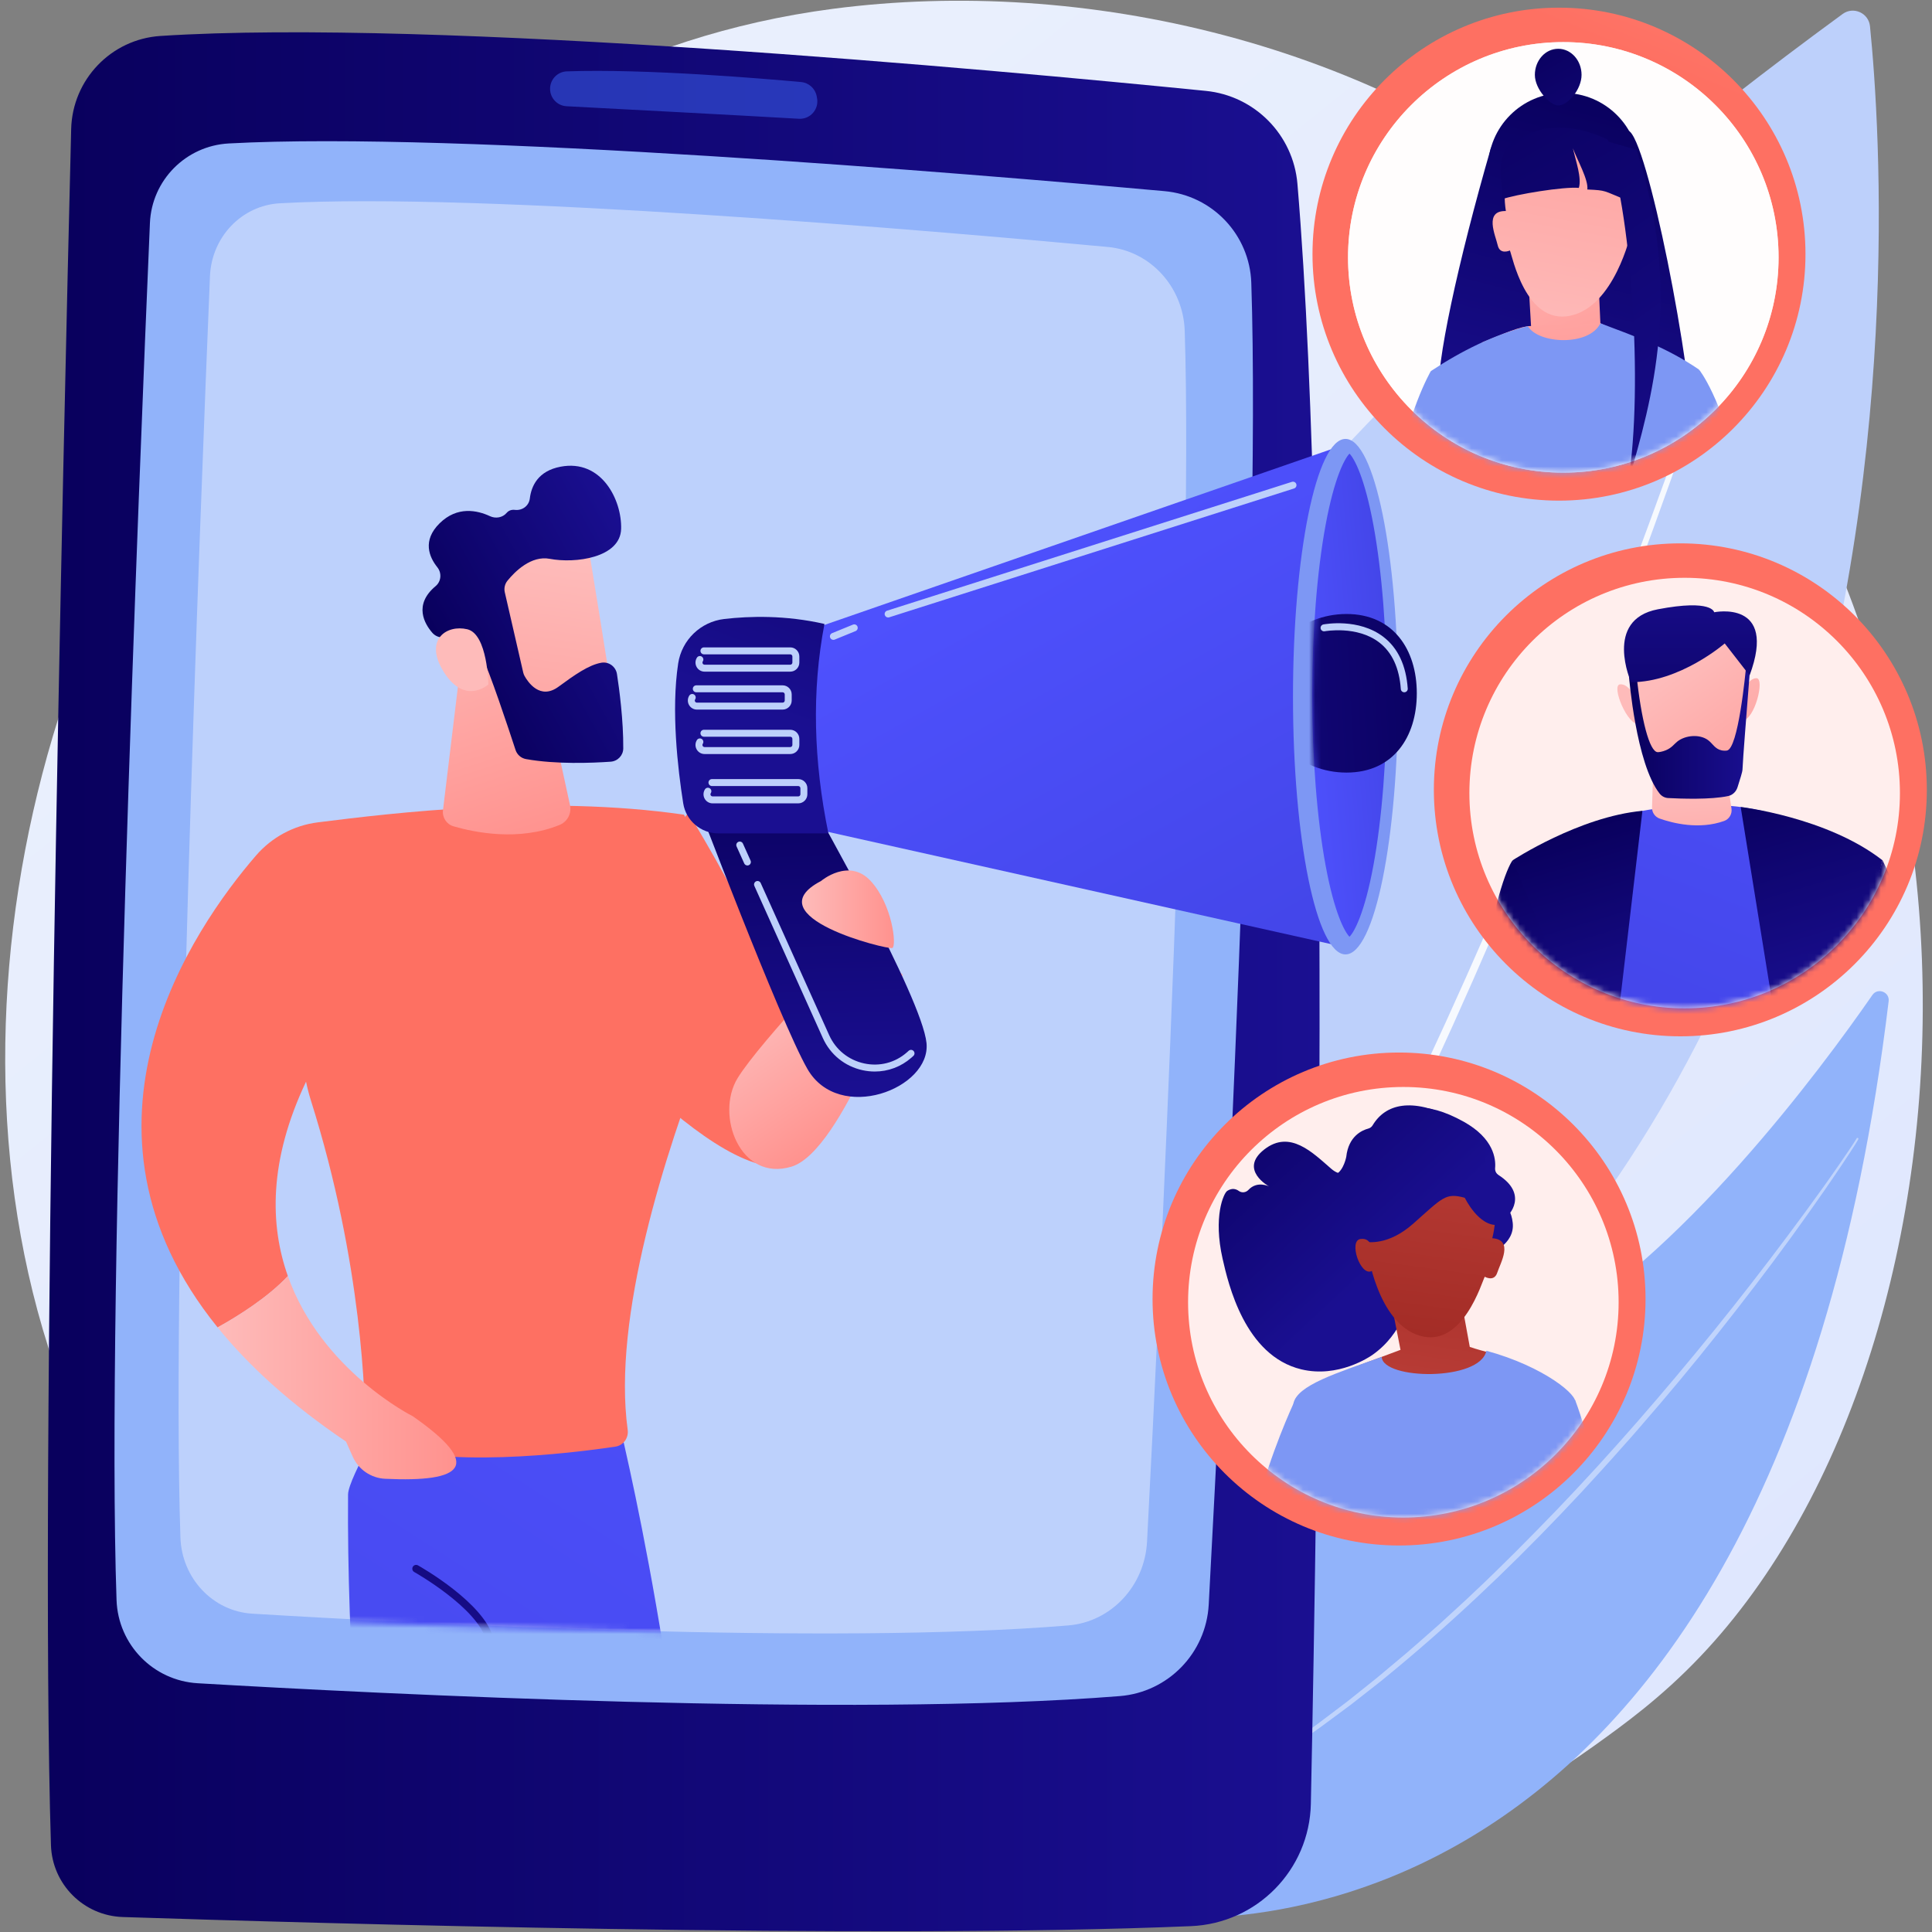 <svg xmlns="http://www.w3.org/2000/svg" width="321" height="321" viewBox="0 0 321 321" fill="none"><rect x="0" y="0" width="321" height="321" fill="#808080" stroke="none"/><path d="M282.537 275.192C275.995 282.08 269.805 286.521 264.914 290.031C207.424 331.281 139.397 319.257 124.94 316.32C103.59 311.984 62.323 303.602 32.487 268.516C-12.652 215.434 -5.623 131.803 29.39 76.598C35.794 66.5 69.624 10.454 138.383 1.466C179.995 -3.974 228.502 6.997 263.629 36.427C337.364 98.202 332.115 222.999 282.537 275.192Z" fill="url(#paint0_linear_3940_1446)"></path><path d="M310.697 4.358C314.098 38.105 325.871 235.301 142.81 279.588C142.81 279.588 101.64 151.762 306.154 2.322C307.943 1.014 310.474 2.154 310.697 4.358Z" fill="#BDD0FB"></path><path opacity="0.86" d="M293.111 33.579C289.896 43.931 286.47 54.207 282.955 64.456C279.435 74.702 275.797 84.908 272.04 95.07C268.283 105.232 264.407 115.351 260.41 125.423C256.41 135.493 252.254 145.502 247.972 155.457C239.373 175.35 230.189 195.008 219.946 214.129C214.855 223.704 209.416 233.1 203.622 242.278C197.816 251.445 191.637 260.401 184.763 268.837C184.462 269.207 183.918 269.262 183.548 268.961C183.179 268.66 183.123 268.116 183.425 267.747L183.427 267.744L183.429 267.741C190.275 259.405 196.455 250.523 202.269 241.419C208.073 232.303 213.531 222.96 218.645 213.428C228.935 194.397 238.18 174.803 246.845 154.968C251.159 145.041 255.349 135.058 259.385 125.013C263.416 114.965 267.328 104.869 271.121 94.729C274.914 84.588 278.589 74.403 282.146 64.176C285.698 53.949 289.163 43.687 292.412 33.364L292.413 33.361C292.474 33.168 292.679 33.061 292.872 33.122C293.065 33.183 293.172 33.386 293.111 33.579Z" fill="white"></path><path d="M313.797 166.35C313.982 164.812 311.978 164.045 311.096 165.319C302.567 177.632 279.191 209.219 255.547 222.102C217.048 243.079 181.304 286.379 190.312 318.302C190.312 318.302 293.592 333.944 313.797 166.35Z" fill="#91B3FA"></path><path opacity="0.43" d="M308.757 189.289C308.541 189.684 308.318 190.017 308.099 190.373L307.425 191.417L306.056 193.49C305.135 194.866 304.2 196.232 303.261 197.596C301.376 200.317 299.457 203.015 297.513 205.696C293.617 211.051 289.583 216.304 285.468 221.493C281.357 226.686 277.112 231.773 272.765 236.771L271.138 238.648L269.486 240.503C268.38 241.736 267.296 242.988 266.169 244.202L262.813 247.865L259.402 251.479C250.256 261.065 240.603 270.184 230.341 278.579C230.021 278.841 229.705 279.109 229.38 279.367L228.402 280.133L226.445 281.666L224.488 283.199C223.83 283.701 223.158 284.187 222.493 284.682L220.495 286.159C219.824 286.646 219.172 287.158 218.484 287.62L214.398 290.453C208.882 294.127 203.202 297.561 197.307 300.588C197.228 300.628 197.132 300.597 197.092 300.519C197.052 300.441 197.082 300.347 197.157 300.306L197.159 300.305C202.968 297.146 208.586 293.657 214.026 289.908L218.07 287.045C218.751 286.577 219.396 286.06 220.059 285.569L222.037 284.076C222.694 283.576 223.359 283.086 224.01 282.579L225.946 281.032L227.881 279.485L228.848 278.711C229.169 278.451 229.481 278.181 229.798 277.916L233.594 274.731C234.853 273.662 236.082 272.558 237.327 271.473C237.946 270.926 238.573 270.388 239.186 269.834L241.012 268.159L242.839 266.485C243.45 265.929 244.057 265.369 244.65 264.794C249.472 260.274 254.112 255.566 258.705 250.813C267.853 241.269 276.512 231.261 284.843 220.992C289 215.85 293.057 210.627 297.014 205.328C298.996 202.681 300.953 200.016 302.878 197.326C303.836 195.979 304.79 194.629 305.73 193.269L307.128 191.221L307.815 190.19C308.036 189.847 308.274 189.492 308.464 189.165L308.481 189.134C308.525 189.059 308.622 189.033 308.698 189.077C308.772 189.12 308.798 189.214 308.757 189.289Z" fill="white"></path><path d="M11.825 21.446C10.579 71.716 6.537 245.116 8.466 306.564C8.671 313.074 13.889 318.299 20.399 318.512C52.596 319.566 145.216 322.236 197.878 320.027C208.847 319.566 217.569 310.682 217.797 299.705C218.891 246.941 221.306 98.534 215.567 30.548C214.879 22.402 208.486 15.916 200.352 15.102C165.289 11.594 72.161 3.02 26.664 5.973C18.458 6.505 12.029 13.226 11.825 21.446Z" fill="url(#paint1_linear_3940_1446)"></path><path d="M24.909 37.066C23.15 78.237 17.604 215.202 19.364 265.849C19.622 273.252 25.456 279.238 32.851 279.67C63.296 281.452 141.387 285.381 186.043 281.805C194.084 281.161 200.394 274.658 200.828 266.603C203.091 224.6 209.589 97.066 207.901 46.987C207.632 38.998 201.444 32.473 193.482 31.758C160.545 28.801 75.951 21.765 38.003 23.835C30.879 24.224 25.213 29.939 24.909 37.066Z" fill="#91B3FA"></path><path opacity="0.5" d="M91.394 14.757C91.394 16.299 92.597 17.571 94.137 17.652C101.742 18.05 123.164 19.177 132.738 19.732C134.625 19.842 136.107 18.145 135.749 16.289L135.688 15.972C135.443 14.705 134.393 13.751 133.108 13.633C126.637 13.04 107.109 11.396 94.171 11.858C92.617 11.914 91.394 13.201 91.394 14.757Z" fill="#3F67F9"></path><path opacity="0.4" d="M34.885 45.897C33.328 83.607 28.419 209.06 29.977 255.45C30.205 262.231 35.369 267.713 41.913 268.11C68.859 269.742 137.972 273.34 177.494 270.064C184.611 269.475 190.196 263.518 190.58 256.14C192.583 217.668 198.333 100.853 196.84 54.983C196.601 47.666 191.124 41.689 184.078 41.035C154.927 38.326 80.058 31.881 46.473 33.777C40.169 34.133 35.154 39.368 34.885 45.897Z" fill="white"></path><mask id="mask0_3940_1446" style="mask-type:luminance" maskUnits="userSpaceOnUse" x="14" y="33" width="232" height="239"><path d="M21.925 46.293C19.782 84.003 13.019 209.457 15.165 255.847C15.479 262.627 22.593 268.11 31.608 268.506C68.728 270.138 163.937 273.736 218.382 270.461C228.186 269.871 235.879 263.915 236.408 256.537C239.167 218.064 247.089 101.25 245.032 55.38C244.704 48.062 237.159 42.086 227.452 41.431C187.294 38.722 84.156 32.277 37.89 34.174C29.204 34.53 22.297 39.764 21.925 46.293Z" fill="white"></path></mask><g mask="url(#mask0_3940_1446)"><path d="M91.832 164.42C91.832 164.42 122.155 201.35 133.31 192.451C144.465 183.552 114.348 135.044 114.348 135.044L91.832 164.42Z" fill="url(#paint2_linear_3940_1446)"></path><path d="M78.99 328.871C80.092 300.526 81.985 274.628 81.985 274.628C85.98 281.181 91.539 305.272 96.294 328.871H116.764C112.487 272.798 102.066 233.194 102.066 233.194H65.304C65.304 233.194 57.852 245.484 57.829 248.31C57.623 273.522 59.963 303.657 62.554 328.871L78.99 328.871Z" fill="url(#paint3_linear_3940_1446)"></path><path d="M113.635 135.357C90.519 132.014 65.127 135.081 52.804 136.634C48.813 137.136 45.164 139.104 42.534 142.147C32.106 154.215 9.223 187.255 36.157 220.547C39.604 218.634 44.502 215.566 47.828 212.015C44.849 203.616 44.604 192.881 50.849 179.718C51.063 180.761 51.327 181.794 51.647 182.81C60.254 210.079 60.714 232.77 60.694 238C60.692 238.71 61.118 239.35 61.778 239.614C73.106 244.153 94.912 241.452 102.232 240.361C103.574 240.161 104.477 238.911 104.291 237.567C101.716 218.912 110.459 191.632 117.411 173.726C120.158 166.65 115.074 137.34 113.635 135.357Z" fill="url(#paint4_linear_3940_1446)"></path><path d="M76.791 108.241L73.6 134.623C73.455 135.82 74.192 136.951 75.349 137.29C78.813 138.302 86.228 139.836 93.005 137.047C94.29 136.518 95.001 135.127 94.706 133.768L90.671 115.2L76.791 108.241Z" fill="url(#paint5_linear_3940_1446)"></path><path d="M97.481 89.491C97.68 89.855 101.952 116.943 101.952 116.943L86.433 119.053L78.57 93.98C78.57 93.98 94.146 83.4 97.481 89.491Z" fill="url(#paint6_linear_3940_1446)"></path><path d="M84.322 96.475C83.881 97.016 83.715 97.726 83.871 98.406L86.932 111.733C86.978 111.936 87.049 112.128 87.15 112.309C87.705 113.31 89.728 116.352 92.789 114.102C95.399 112.185 97.823 110.459 99.933 110.108C101.165 109.904 102.32 110.763 102.51 111.998C102.901 114.541 103.587 119.688 103.554 124.346C103.546 125.514 102.63 126.472 101.465 126.555C98.391 126.771 92.376 127.014 87.4 126.122C86.582 125.975 85.915 125.393 85.657 124.604C84.521 121.129 81.298 111.405 79.966 108.8C78.729 106.379 75.125 105.968 73.46 105.91C72.827 105.887 72.238 105.607 71.823 105.129C70.581 103.696 68.639 100.5 72.383 97.379C73.314 96.603 73.424 95.202 72.667 94.255C71.311 92.559 70.132 89.82 73.038 86.95C75.98 84.046 79.307 84.781 81.415 85.765C82.348 86.2 83.501 86.011 84.168 85.227C84.465 84.879 84.904 84.642 85.555 84.717C86.781 84.858 87.879 84.051 88.029 82.825C88.285 80.723 89.412 78.251 93.131 77.543C99.954 76.244 103.335 83.078 103.2 87.874C103.065 92.67 95.588 93.657 91.35 92.849C88.237 92.255 85.536 94.984 84.322 96.475Z" fill="url(#paint7_linear_3940_1446)"></path><path d="M81.144 113.712C81.144 113.712 81.021 105.346 77.637 104.55C74.254 103.755 70.593 106.192 73.475 111.21C77.059 117.45 81.144 113.712 81.144 113.712Z" fill="url(#paint8_linear_3940_1446)"></path><path d="M49.707 177.678C45.141 165.183 46.797 150.095 46.815 149.944L48.073 150.088C48.056 150.236 46.435 165.035 50.897 177.243L49.707 177.678Z" fill="url(#paint9_linear_3940_1446)"></path><path d="M81.368 273C81.087 273 80.829 272.811 80.756 272.526C79.363 267.154 68.933 261.25 68.828 261.191C68.523 261.02 68.414 260.634 68.585 260.329C68.756 260.024 69.141 259.915 69.447 260.086C69.896 260.338 80.454 266.315 81.982 272.208C82.069 272.547 81.866 272.893 81.528 272.98C81.474 272.994 81.421 273 81.368 273Z" fill="url(#paint10_linear_3940_1446)"></path><path d="M47.827 212.015C44.501 215.566 39.603 218.634 36.156 220.547C41.303 226.909 48.268 233.281 57.488 239.517L58.603 242.019C59.559 244.164 61.647 245.586 63.992 245.698C76.879 246.312 80.444 243.579 68.582 235.305C68.582 235.305 53.411 227.756 47.827 212.015Z" fill="url(#paint11_linear_3940_1446)"></path><path d="M142.57 156.095C142.57 156.095 126.31 172.998 122.553 179.13C118.796 185.262 122.978 196.43 131.512 193.837C140.046 191.245 149.981 161.915 149.981 161.915L142.57 156.095Z" fill="url(#paint12_linear_3940_1446)"></path><path d="M115.352 132.088C115.352 132.088 129.641 169.773 134.155 177.612C139.395 186.712 154.7 180.913 153.939 173.298C153.177 165.682 135.296 134.203 135.296 134.203L115.352 132.088Z" fill="url(#paint13_linear_3940_1446)"></path><path d="M134.658 104.636L223.469 73.844L222.537 157.173L132.23 137.023L134.658 104.636Z" fill="url(#paint14_linear_3940_1446)"></path><path d="M223.554 158.574C228.372 158.574 232.279 139.401 232.279 115.75C232.279 92.099 228.372 72.926 223.554 72.926C218.735 72.926 214.828 92.099 214.828 115.75C214.828 139.401 218.735 158.574 223.554 158.574Z" fill="#7D97F4"></path><path d="M224.218 155.645C223.429 154.843 221.711 151.749 220.239 143.748C218.815 136.016 218.031 125.987 218.031 115.508C218.031 105.03 218.815 95.001 220.239 87.269C221.711 79.268 223.429 76.174 224.218 75.371C225.007 76.174 226.725 79.268 228.198 87.269C229.621 95.001 230.405 105.03 230.405 115.508C230.405 125.987 229.621 136.016 228.198 143.748C226.725 151.749 225.007 154.843 224.218 155.645Z" fill="url(#paint15_linear_3940_1446)"></path><mask id="mask1_3940_1446" style="mask-type:luminance" maskUnits="userSpaceOnUse" x="218" y="75" width="23" height="81"><path d="M224.218 155.645C223.429 154.843 221.711 151.749 220.239 143.748C218.815 136.016 218.031 125.987 218.031 115.508C218.031 105.03 218.815 95.001 220.239 87.269C221.711 79.268 223.429 76.174 224.218 75.371C225.007 76.174 226.725 79.268 228.198 87.269C229.621 95.001 240.854 105.03 240.854 115.508C240.854 125.987 229.621 136.016 228.198 143.748C226.725 151.749 225.007 154.843 224.218 155.645Z" fill="white"></path></mask><g mask="url(#mask1_3940_1446)"><path d="M235.4 115.189C235.4 122.466 231.481 128.364 223.723 128.364C215.965 128.364 209.676 122.466 209.676 115.189C209.676 107.913 215.965 102.015 223.723 102.015C231.481 102.015 235.4 107.913 235.4 115.189Z" fill="url(#paint16_linear_3940_1446)"></path></g><path d="M120.335 102.845C124.512 102.36 130.503 102.185 136.981 103.668C134.847 114.817 135.169 126.436 137.637 138.468H119.367C116.454 138.468 113.97 136.352 113.516 133.475C112.606 127.708 111.492 118.014 112.679 110.229C113.275 106.322 116.409 103.301 120.335 102.845Z" fill="url(#paint17_linear_3940_1446)"></path><path d="M131.3 111.595H117.065C116.512 111.595 116.003 111.293 115.738 110.806C115.474 110.32 115.496 109.729 115.798 109.264C115.97 108.996 116.329 108.92 116.597 109.093C116.865 109.266 116.942 109.624 116.768 109.893C116.665 110.052 116.724 110.198 116.755 110.254C116.785 110.309 116.875 110.438 117.065 110.438H131.3C131.495 110.438 131.654 110.28 131.654 110.085V109.072C131.654 108.877 131.495 108.718 131.3 108.718H116.96C116.641 108.718 116.382 108.459 116.382 108.14C116.382 107.82 116.641 107.561 116.96 107.561H131.3C132.133 107.561 132.81 108.239 132.81 109.072V110.085C132.81 110.917 132.133 111.595 131.3 111.595Z" fill="#BDD0FB"></path><path d="M130.03 117.899H115.796C115.242 117.899 114.733 117.597 114.469 117.111C114.204 116.625 114.227 116.034 114.527 115.569C114.701 115.3 115.059 115.224 115.327 115.397C115.595 115.571 115.672 115.929 115.499 116.197C115.395 116.356 115.455 116.503 115.485 116.558C115.515 116.614 115.605 116.743 115.796 116.743H130.03C130.225 116.743 130.384 116.584 130.384 116.389V115.376C130.384 115.181 130.225 115.022 130.03 115.022H115.69C115.371 115.022 115.112 114.763 115.112 114.444C115.112 114.125 115.371 113.866 115.69 113.866H130.03C130.863 113.866 131.54 114.543 131.54 115.376V116.389C131.541 117.222 130.863 117.899 130.03 117.899Z" fill="#BDD0FB"></path><path d="M147.563 102.593C147.318 102.593 147.09 102.436 147.012 102.19C146.915 101.886 147.083 101.561 147.387 101.463L214.652 80.058C214.957 79.961 215.282 80.13 215.379 80.434C215.476 80.739 215.307 81.064 215.003 81.161L147.738 102.566C147.68 102.584 147.621 102.593 147.563 102.593Z" fill="#BDD0FB"></path><path d="M138.469 106.311C138.241 106.311 138.025 106.176 137.934 105.952C137.813 105.656 137.955 105.319 138.25 105.198L141.712 103.783C142.008 103.662 142.346 103.804 142.466 104.099C142.587 104.395 142.445 104.732 142.15 104.853L138.688 106.268C138.616 106.298 138.542 106.311 138.469 106.311Z" fill="#BDD0FB"></path><path d="M131.299 125.283H117.065C116.511 125.283 116.003 124.98 115.739 124.494C115.474 124.008 115.496 123.417 115.797 122.952C115.971 122.683 116.329 122.607 116.597 122.78C116.865 122.954 116.941 123.312 116.768 123.58C116.665 123.739 116.724 123.886 116.754 123.941C116.784 123.997 116.876 124.126 117.065 124.126H131.3C131.495 124.126 131.654 123.967 131.654 123.772V122.759C131.654 122.564 131.495 122.406 131.3 122.406H116.96C116.64 122.406 116.381 122.147 116.381 121.827C116.381 121.508 116.64 121.249 116.96 121.249H131.3C132.133 121.249 132.81 121.927 132.81 122.759V123.772C132.81 124.605 132.132 125.283 131.299 125.283Z" fill="#BDD0FB"></path><path d="M132.632 133.478H118.397C117.843 133.478 117.335 133.175 117.071 132.689C116.806 132.203 116.828 131.612 117.129 131.147C117.303 130.878 117.66 130.802 117.929 130.975C118.197 131.149 118.273 131.507 118.1 131.775C117.997 131.934 118.056 132.081 118.086 132.136C118.117 132.192 118.207 132.321 118.397 132.321H132.632C132.827 132.321 132.986 132.163 132.986 131.967V130.954C132.986 130.759 132.827 130.601 132.632 130.601H118.291C117.972 130.601 117.713 130.342 117.713 130.022C117.713 129.703 117.972 129.444 118.291 129.444H132.632C133.464 129.444 134.142 130.122 134.142 130.955V131.968C134.142 132.8 133.465 133.478 132.632 133.478Z" fill="#BDD0FB"></path><path d="M145.348 178.034C144.677 178.034 143.998 177.962 143.321 177.815C140.361 177.169 137.951 175.217 136.709 172.459L125.336 147.193C125.205 146.902 125.335 146.56 125.626 146.429C125.917 146.298 126.26 146.428 126.391 146.719L137.764 171.984C138.853 174.405 140.969 176.118 143.567 176.685C146.12 177.24 148.703 176.58 150.655 174.873C150.761 174.78 150.867 174.684 150.974 174.587C151.21 174.371 151.575 174.387 151.791 174.623C152.007 174.859 151.991 175.225 151.755 175.44C151.641 175.544 151.528 175.645 151.416 175.744C149.704 177.242 147.567 178.034 145.348 178.034Z" fill="#BDD0FB"></path><path d="M124.179 143.798C123.959 143.798 123.748 143.672 123.652 143.457L122.383 140.639C122.252 140.348 122.382 140.005 122.673 139.874C122.963 139.743 123.307 139.873 123.438 140.164L124.706 142.983C124.838 143.274 124.708 143.617 124.416 143.748C124.339 143.782 124.259 143.798 124.179 143.798Z" fill="#BDD0FB"></path><path d="M233.319 115.022C233.018 115.022 232.764 114.789 232.743 114.485C232.495 110.986 231.289 108.381 229.159 106.743C225.467 103.903 220.155 104.875 220.101 104.886C219.787 104.945 219.484 104.74 219.424 104.427C219.365 104.114 219.569 103.81 219.883 103.75C220.12 103.705 225.747 102.665 229.857 105.821C232.264 107.669 233.623 110.557 233.896 114.403C233.919 114.721 233.679 114.998 233.361 115.02C233.347 115.022 233.333 115.022 233.319 115.022Z" fill="#BDD0FB"></path><path d="M136.412 146.378C136.412 146.378 141.044 142.445 144.665 146.378C148.285 150.31 149.001 157.173 148.264 157.508C147.528 157.843 125.142 152.285 136.412 146.378Z" fill="url(#paint18_linear_3940_1446)"></path></g><path d="M232.45 256.785C255.068 256.785 273.404 238.449 273.404 215.831C273.404 193.213 255.068 174.877 232.45 174.877C209.832 174.877 191.496 193.213 191.496 215.831C191.496 238.449 209.832 256.785 232.45 256.785Z" fill="url(#paint19_linear_3940_1446)"></path><path opacity="0.88" d="M233.166 252.135C252.92 252.135 268.933 236.122 268.933 216.368C268.933 196.614 252.92 180.6 233.166 180.6C213.412 180.6 197.398 196.614 197.398 216.368C197.398 236.122 213.412 252.135 233.166 252.135Z" fill="white"></path><mask id="mask2_3940_1446" style="mask-type:luminance" maskUnits="userSpaceOnUse" x="197" y="180" width="72" height="73"><path d="M233.166 252.135C252.92 252.135 268.933 236.122 268.933 216.368C268.933 196.614 252.92 180.6 233.166 180.6C213.412 180.6 197.398 196.614 197.398 216.368C197.398 236.122 213.412 252.135 233.166 252.135Z" fill="white"></path></mask><g mask="url(#mask2_3940_1446)"><path d="M225.374 192.036C225.374 192.036 224.237 196.82 221.176 194.181C218.115 191.541 214.33 187.636 210.049 190.99C205.769 194.344 210.846 197.122 210.846 197.122C210.846 197.122 208.895 196.123 207.427 197.7C207.004 198.153 206.33 198.236 205.827 197.875C205.353 197.534 204.698 197.351 203.908 197.864C203.286 198.267 201.555 202.194 203.137 209.156C204.079 213.302 206.819 225.245 216.198 227.514C222.322 228.995 227.552 225.45 228.011 225.128C233.148 221.53 234.127 216.026 234.287 215.024C234 213.919 232.65 208.278 235.923 203.695C236.667 202.654 238.836 199.964 242.181 199.464C242.901 199.357 243.651 199.499 244.695 199.837C244.695 199.837 245.574 204.759 248.828 204.576C248.828 204.576 248.507 203.339 249.772 202.615C250.984 201.921 253.88 198.365 248.965 195.222C248.575 194.973 248.371 194.52 248.412 194.059C248.545 192.57 248.21 189.162 243.183 186.364C236.795 182.807 232.369 183.515 230.003 187.049C229.831 187.305 229.561 187.478 229.259 187.542C228.245 187.756 225.921 188.616 225.374 192.036Z" fill="url(#paint20_linear_3940_1446)"></path><path d="M231.273 217.045L233.515 228.463L244.871 227.444L242.673 215.42L231.273 217.045Z" fill="url(#paint21_linear_3940_1446)"></path><path d="M248.509 199.536C248.509 199.536 250.934 199.536 251.339 203.174C251.743 206.812 247.296 208.429 247.296 208.429L244.871 208.025L246.084 200.345L248.509 199.536Z" fill="url(#paint22_linear_3940_1446)"></path><path d="M227.152 207.553C227.152 207.553 228.746 219.817 235.895 221.926C243.044 224.034 246.235 212.907 246.693 212.128C246.693 212.128 248.251 213.045 248.765 211.459C249.278 209.874 251.57 205.978 247.94 205.731C247.94 205.731 249.022 201.753 247.95 199.654C246.878 197.555 244.788 192.55 239.463 193.402C234.137 194.255 227.565 201.504 227.152 207.553Z" fill="url(#paint23_linear_3940_1446)"></path><path d="M247.403 194.184C247.001 193.954 246.774 193.513 246.792 193.05C246.849 191.557 246.341 188.17 241.179 185.63C234.619 182.403 230.234 183.335 228.051 186.984C227.892 187.248 227.632 187.435 227.333 187.514C226.331 187.78 224.054 188.757 223.681 192.2C223.681 192.2 223.277 194.383 222.043 195.062C224.996 197.516 226.305 206.123 226.365 206.238C227.29 206.462 230.699 206.947 234.809 203.309C239.736 198.947 240.154 198.146 243.373 199.01C243.373 199.01 245.696 203.862 248.937 203.514C248.937 203.514 248.083 202.512 249.309 201.725C250.485 200.97 252.472 197.073 247.403 194.184Z" fill="url(#paint24_linear_3940_1446)"></path><path d="M227.93 208.012C227.93 208.012 228.095 205.592 226.051 205.858C224.007 206.124 226.046 212.176 227.927 211.171L227.93 208.012Z" fill="url(#paint25_linear_3940_1446)"></path><path d="M232.691 224.275L225.125 227.105L234.489 237.379L251.334 226.66C250.005 226.164 249.168 225.198 247.891 224.856C246.634 224.519 245.403 224.2 244.201 223.789L232.691 224.275Z" fill="url(#paint26_linear_3940_1446)"></path><path d="M220.232 253.029C221.201 250.343 221.947 248.847 221.947 248.847L215.398 232.158C215.398 232.158 212.291 238.518 209.74 247.007C208.839 250.007 211.081 253.029 214.213 253.029H220.232Z" fill="#7D97F4"></path><path d="M265.578 247.252C264.083 238.616 261.701 232.593 261.701 232.593L252.918 245.186C254.133 247.895 255.049 250.535 255.715 253.029H260.725C263.786 253.029 266.1 250.268 265.578 247.252Z" fill="#7D97F4"></path><path d="M255.516 253.029L261.671 233.13C262.411 231.978 256.637 227.066 246.96 224.429C245.91 229.542 229.729 229.275 229.569 225.447C222.135 228.118 215.434 230.156 214.891 233.25C215.158 239.154 216.673 245.739 218.667 253.029H255.516Z" fill="#7D97F4"></path></g><path d="M259.024 83.181C281.642 83.181 299.978 64.845 299.978 42.227C299.978 19.609 281.642 1.274 259.024 1.274C236.406 1.274 218.07 19.609 218.07 42.227C218.07 64.845 236.406 83.181 259.024 83.181Z" fill="url(#paint27_linear_3940_1446)"></path><path opacity="0.88" d="M259.74 78.531C279.494 78.531 295.508 62.518 295.508 42.764C295.508 23.01 279.494 6.996 259.74 6.996C239.986 6.996 223.973 23.01 223.973 42.764C223.973 62.518 239.986 78.531 259.74 78.531Z" fill="white"></path><path opacity="0.88" d="M259.74 78.531C279.494 78.531 295.508 62.518 295.508 42.764C295.508 23.01 279.494 6.996 259.74 6.996C239.986 6.996 223.973 23.01 223.973 42.764C223.973 62.518 239.986 78.531 259.74 78.531Z" fill="white"></path><mask id="mask3_3940_1446" style="mask-type:luminance" maskUnits="userSpaceOnUse" x="223" y="6" width="73" height="73"><path d="M259.74 78.531C279.494 78.531 295.508 62.518 295.508 42.764C295.508 23.01 279.494 6.996 259.74 6.996C239.986 6.996 223.973 23.01 223.973 42.764C223.973 62.518 239.986 78.531 259.74 78.531Z" fill="white"></path></mask><g mask="url(#mask3_3940_1446)"><path d="M259.787 40.537C266.716 40.537 272.332 34.921 272.332 27.992C272.332 21.064 266.716 15.447 259.787 15.447C252.859 15.447 247.242 21.064 247.242 27.992C247.242 34.921 252.859 40.537 259.787 40.537Z" fill="url(#paint28_linear_3940_1446)"></path><path d="M247.741 24.489C242.223 43.57 238.471 60.916 239.08 65.793L255.167 64.095L257.032 28.802L247.741 24.489Z" fill="url(#paint29_linear_3940_1446)"></path><path d="M265.548 22.519L263.34 65.661L281.542 75.354C281.16 60.61 273.628 22.726 270.545 21.71L265.548 22.519Z" fill="url(#paint30_linear_3940_1446)"></path><path d="M265.549 45.883L266.079 57.632L254.683 59.348L253.965 47.014L265.549 45.883Z" fill="url(#paint31_linear_3940_1446)"></path><path d="M270.957 38.807C270.957 38.807 268.226 51.005 260.836 52.471C253.446 53.937 251.257 42.444 250.867 41.617C250.867 41.617 249.215 42.397 248.844 40.754C248.472 39.11 246.524 34.979 250.2 35.063C250.2 35.063 249.476 30.96 250.748 28.945C252.02 26.931 254.583 22.085 259.865 23.432C265.148 24.779 273.591 29.224 270.957 38.807Z" fill="url(#paint32_linear_3940_1446)"></path><path d="M265.903 53.705L273.13 57.537L263.665 67.922L246.168 56.916C248.833 55.921 251.454 54.584 253.848 54.186L265.903 53.705Z" fill="url(#paint33_linear_3940_1446)"></path><path d="M250.613 24.151C248.144 27.605 250.086 30.669 249.422 33.149C251.815 32.28 259.893 30.98 262.324 31.219C262.827 29.567 261.84 26.817 261.334 24.65C262.123 26.708 263.926 29.858 263.735 31.484C267 31.634 266.331 31.679 270.001 33.149L267.144 23.187C260.782 20.214 255.286 20.593 250.613 24.151Z" fill="url(#paint34_linear_3940_1446)"></path><path d="M262.774 12.441C262.774 14.837 260.519 17.525 258.895 17.525C257.556 17.525 255.016 14.837 255.016 12.441C255.016 10.046 256.752 8.104 258.895 8.104C261.037 8.104 262.774 10.046 262.774 12.441Z" fill="url(#paint35_linear_3940_1446)"></path><path d="M278.315 83.539L282.293 61.406C276.881 57.724 271.864 55.972 265.902 53.712C264.054 57.554 255.612 57.174 253.847 54.19C248.233 55.615 242.889 58.251 237.723 61.664L243.167 83.539H278.315Z" fill="#7D97F4"></path><path d="M289.228 79.625C286.005 65.845 282.293 61.406 282.293 61.406L276.34 79.522C276.34 79.522 277.057 80.968 277.999 83.539H286.119C288.173 83.539 289.695 81.625 289.228 79.625Z" fill="#7D97F4"></path><path d="M243.563 83.539C244.221 81.173 245.1 78.689 246.242 76.145L237.723 61.67C237.723 61.67 233.522 68.968 232.131 79.961C231.891 81.861 233.379 83.539 235.294 83.539H243.563Z" fill="#7D97F4"></path><path d="M266.77 23.409C270.991 34.081 273.099 64.182 270.52 80.101C274.556 66.205 279.582 48.578 271.902 24.875L266.77 23.409Z" fill="url(#paint36_linear_3940_1446)"></path></g><path d="M279.188 172.185C301.806 172.185 320.142 153.849 320.142 131.231C320.142 108.613 301.806 90.278 279.188 90.278C256.57 90.278 238.234 108.613 238.234 131.231C238.234 153.849 256.57 172.185 279.188 172.185Z" fill="url(#paint37_linear_3940_1446)"></path><path opacity="0.88" d="M279.904 167.535C299.658 167.535 315.672 151.522 315.672 131.768C315.672 112.014 299.658 96 279.904 96C260.15 96 244.137 112.014 244.137 131.768C244.137 151.522 260.15 167.535 279.904 167.535Z" fill="white"></path><mask id="mask4_3940_1446" style="mask-type:luminance" maskUnits="userSpaceOnUse" x="244" y="96" width="72" height="72"><path d="M279.904 167.535C299.658 167.535 315.672 151.522 315.672 131.768C315.672 112.014 299.658 96 279.904 96C260.15 96 244.137 112.014 244.137 131.768C244.137 151.522 260.15 167.535 279.904 167.535Z" fill="white"></path></mask><g mask="url(#mask4_3940_1446)"><path d="M319.916 164.602C317.972 153.28 312.783 142.941 312.783 142.941L305.988 166.5C305.988 166.5 306.105 166.765 306.3 167.356L317.614 167.332C319.06 167.329 320.161 166.027 319.916 164.602Z" fill="url(#paint38_linear_3940_1446)"></path><path d="M261.104 167.356C261.848 164.697 262.421 162.984 262.421 162.984L251.316 142.941C251.316 142.941 248.794 145.946 246.092 163.236C245.755 165.392 247.361 167.356 249.544 167.356H261.104Z" fill="url(#paint39_linear_3940_1446)"></path><path d="M299.351 167.356L296.34 135.792C282.89 130.821 265.931 136.384 265.931 136.384L264.535 167.356C275.06 169.653 286.554 169.89 299.351 167.356Z" fill="url(#paint40_linear_3940_1446)"></path><path d="M274.738 125.835L274.485 134.165C274.46 134.989 274.971 135.731 275.748 136.005C277.878 136.757 282.287 137.899 286.466 136.403C287.309 136.101 287.816 135.238 287.686 134.352L286.433 125.835H274.738V125.835Z" fill="url(#paint41_linear_3940_1446)"></path><path d="M270.482 110.631C270.482 110.631 271.944 125.543 275.16 129.344C275.16 129.344 284.809 130.221 288.318 128.175C288.318 128.175 290.803 120.719 290.51 110.777C290.51 110.777 290.99 101.731 281.008 100.982C269.312 100.105 270.482 110.631 270.482 110.631Z" fill="url(#paint42_linear_3940_1446)"></path><path d="M289.484 115.309C289.484 115.309 290.362 112.678 291.823 112.678C293.285 112.678 291.531 119.695 289.484 119.695V115.309Z" fill="url(#paint43_linear_3940_1446)"></path><path d="M271.811 116C271.811 116 270.587 113.511 269.138 113.708C267.689 113.905 270.374 120.622 272.402 120.346L271.811 116Z" fill="url(#paint44_linear_3940_1446)"></path><path d="M270.668 112.493C270.668 112.493 271.816 126.836 275.734 131.839C276.093 132.299 276.613 132.566 277.161 132.595C279.161 132.701 284.273 132.892 287.155 132.256C287.873 132.097 288.463 131.537 288.699 130.77C289.119 129.407 289.494 128.322 289.515 127.842C289.613 125.618 290.121 119.453 290.775 111.047C290.575 110.731 290.376 110.415 290.176 110.099C289.995 112.043 288.805 124.42 286.919 124.707C286.513 124.769 286.073 124.68 286.073 124.68C284.929 124.449 284.579 123.548 283.783 122.962C282.394 121.939 280.008 122.143 278.676 123.213C278.122 123.658 277.773 124.234 276.806 124.645C276.187 124.908 275.607 124.981 275.422 124.973C274.044 124.915 272.673 119.492 271.904 112.11L270.668 112.493Z" fill="url(#paint45_linear_3940_1446)"></path><path d="M286.562 106.907C286.562 106.907 279.113 113.371 270.996 113.346C270.996 113.346 266.387 102.96 275.451 101.233C284.515 99.506 284.808 101.727 284.808 101.727C284.808 101.727 295.407 99.53 290.692 112.222L286.562 106.907Z" fill="url(#paint46_linear_3940_1446)"></path><path d="M261.075 167.357H269.055L272.886 134.721C262.398 135.675 251.316 142.941 251.316 142.941L259.567 162.96C260.158 164.394 260.661 165.879 261.075 167.357Z" fill="url(#paint47_linear_3940_1446)"></path><path d="M306.559 167.357C307.009 165.485 307.546 163.758 308.167 162.003L312.78 142.941C303.59 135.762 289.215 134.083 289.215 134.083L294.587 167.357H306.559Z" fill="url(#paint48_linear_3940_1446)"></path></g><defs><linearGradient id="paint0_linear_3940_1446" x1="360.894" y1="414.692" x2="76.07" y2="60.959" gradientUnits="userSpaceOnUse"><stop stop-color="#DAE3FE"></stop><stop offset="1" stop-color="#E9EFFD"></stop></linearGradient><linearGradient id="paint1_linear_3940_1446" x1="7.953" y1="163.121" x2="219.245" y2="163.121" gradientUnits="userSpaceOnUse"><stop stop-color="#09005D"></stop><stop offset="1" stop-color="#1A0F91"></stop></linearGradient><linearGradient id="paint2_linear_3940_1446" x1="219.576" y1="-79.529" x2="195.827" y2="-22.071" gradientUnits="userSpaceOnUse"><stop stop-color="#FF928E"></stop><stop offset="1" stop-color="#FE7062"></stop></linearGradient><linearGradient id="paint3_linear_3940_1446" x1="156.661" y1="179.198" x2="8.115" y2="409.701" gradientUnits="userSpaceOnUse"><stop stop-color="#4F52FF"></stop><stop offset="1" stop-color="#4042E2"></stop></linearGradient><linearGradient id="paint4_linear_3940_1446" x1="187.903" y1="-92.621" x2="164.154" y2="-35.163" gradientUnits="userSpaceOnUse"><stop stop-color="#FF928E"></stop><stop offset="1" stop-color="#FE7062"></stop></linearGradient><linearGradient id="paint5_linear_3940_1446" x1="72.849" y1="96.654" x2="86.985" y2="140.235" gradientUnits="userSpaceOnUse"><stop stop-color="#FEBBBA"></stop><stop offset="1" stop-color="#FF928E"></stop></linearGradient><linearGradient id="paint6_linear_3940_1446" x1="92.153" y1="92.615" x2="84.549" y2="144.23" gradientUnits="userSpaceOnUse"><stop stop-color="#FEBBBA"></stop><stop offset="1" stop-color="#FF928E"></stop></linearGradient><linearGradient id="paint7_linear_3940_1446" x1="75.881" y1="112.922" x2="108.842" y2="94.872" gradientUnits="userSpaceOnUse"><stop stop-color="#09005D"></stop><stop offset="1" stop-color="#1A0F91"></stop></linearGradient><linearGradient id="paint8_linear_3940_1446" x1="734.976" y1="623.826" x2="771.067" y2="652.045" gradientUnits="userSpaceOnUse"><stop stop-color="#FEBBBA"></stop><stop offset="1" stop-color="#FF928E"></stop></linearGradient><linearGradient id="paint9_linear_3940_1446" x1="159.594" y1="-104.322" x2="135.844" y2="-46.863" gradientUnits="userSpaceOnUse"><stop stop-color="#FF928E"></stop><stop offset="1" stop-color="#FE7062"></stop></linearGradient><linearGradient id="paint10_linear_3940_1446" x1="85.231" y1="248.745" x2="72.775" y2="270.912" gradientUnits="userSpaceOnUse"><stop stop-color="#09005D"></stop><stop offset="1" stop-color="#1A0F91"></stop></linearGradient><linearGradient id="paint11_linear_3940_1446" x1="36.156" y1="228.898" x2="75.817" y2="228.898" gradientUnits="userSpaceOnUse"><stop stop-color="#FEBBBA"></stop><stop offset="1" stop-color="#FF928E"></stop></linearGradient><linearGradient id="paint12_linear_3940_1446" x1="128.998" y1="165.374" x2="143.209" y2="186.159" gradientUnits="userSpaceOnUse"><stop stop-color="#FEBBBA"></stop><stop offset="1" stop-color="#FF928E"></stop></linearGradient><linearGradient id="paint13_linear_3940_1446" x1="133.909" y1="125.548" x2="135.441" y2="181.474" gradientUnits="userSpaceOnUse"><stop stop-color="#09005D"></stop><stop offset="1" stop-color="#1A0F91"></stop></linearGradient><linearGradient id="paint14_linear_3940_1446" x1="164.984" y1="82.518" x2="221.817" y2="183.74" gradientUnits="userSpaceOnUse"><stop stop-color="#4F52FF"></stop><stop offset="1" stop-color="#4042E2"></stop></linearGradient><linearGradient id="paint15_linear_3940_1446" x1="213.91" y1="116.445" x2="236.877" y2="114.357" gradientUnits="userSpaceOnUse"><stop stop-color="#4F52FF"></stop><stop offset="1" stop-color="#4042E2"></stop></linearGradient><linearGradient id="paint16_linear_3940_1446" x1="242.886" y1="114.09" x2="180.943" y2="117.644" gradientUnits="userSpaceOnUse"><stop stop-color="#09005D"></stop><stop offset="1" stop-color="#1A0F91"></stop></linearGradient><linearGradient id="paint17_linear_3940_1446" x1="148.594" y1="61.307" x2="127.143" y2="118.765" gradientUnits="userSpaceOnUse"><stop stop-color="#09005D"></stop><stop offset="1" stop-color="#1A0F91"></stop></linearGradient><linearGradient id="paint18_linear_3940_1446" x1="133.246" y1="151.076" x2="148.524" y2="151.076" gradientUnits="userSpaceOnUse"><stop stop-color="#FEBBBA"></stop><stop offset="1" stop-color="#FF928E"></stop></linearGradient><linearGradient id="paint19_linear_3940_1446" x1="334.841" y1="-31.889" x2="311.091" y2="25.57" gradientUnits="userSpaceOnUse"><stop stop-color="#FF928E"></stop><stop offset="1" stop-color="#FE7062"></stop></linearGradient><linearGradient id="paint20_linear_3940_1446" x1="200.856" y1="177.019" x2="230.731" y2="209.102" gradientUnits="userSpaceOnUse"><stop stop-color="#09005D"></stop><stop offset="1" stop-color="#1A0F91"></stop></linearGradient><linearGradient id="paint21_linear_3940_1446" x1="241.288" y1="199.116" x2="235.472" y2="240.948" gradientUnits="userSpaceOnUse"><stop stop-color="#A22B25"></stop><stop offset="1" stop-color="#C0423C"></stop></linearGradient><linearGradient id="paint22_linear_3940_1446" x1="212.307" y1="166.356" x2="242.182" y2="198.44" gradientUnits="userSpaceOnUse"><stop stop-color="#09005D"></stop><stop offset="1" stop-color="#1A0F91"></stop></linearGradient><linearGradient id="paint23_linear_3940_1446" x1="236.308" y1="224.098" x2="242.688" y2="177.135" gradientUnits="userSpaceOnUse"><stop stop-color="#A22B25"></stop><stop offset="1" stop-color="#C0423C"></stop></linearGradient><linearGradient id="paint24_linear_3940_1446" x1="208.857" y1="168.517" x2="239.645" y2="201.58" gradientUnits="userSpaceOnUse"><stop stop-color="#09005D"></stop><stop offset="1" stop-color="#1A0F91"></stop></linearGradient><linearGradient id="paint25_linear_3940_1446" x1="224.742" y1="222.527" x2="231.122" y2="175.565" gradientUnits="userSpaceOnUse"><stop stop-color="#A22B25"></stop><stop offset="1" stop-color="#C0423C"></stop></linearGradient><linearGradient id="paint26_linear_3940_1446" x1="242.075" y1="199.226" x2="236.258" y2="241.058" gradientUnits="userSpaceOnUse"><stop stop-color="#A22B25"></stop><stop offset="1" stop-color="#C0423C"></stop></linearGradient><linearGradient id="paint27_linear_3940_1446" x1="296.252" y1="-47.839" x2="272.502" y2="9.619" gradientUnits="userSpaceOnUse"><stop stop-color="#FF928E"></stop><stop offset="1" stop-color="#FE7062"></stop></linearGradient><linearGradient id="paint28_linear_3940_1446" x1="263.678" y1="13.143" x2="247.06" y2="76.564" gradientUnits="userSpaceOnUse"><stop stop-color="#09005D"></stop><stop offset="1" stop-color="#1A0F91"></stop></linearGradient><linearGradient id="paint29_linear_3940_1446" x1="259.804" y1="12.128" x2="243.186" y2="75.549" gradientUnits="userSpaceOnUse"><stop stop-color="#09005D"></stop><stop offset="1" stop-color="#1A0F91"></stop></linearGradient><linearGradient id="paint30_linear_3940_1446" x1="281.687" y1="17.862" x2="265.069" y2="81.283" gradientUnits="userSpaceOnUse"><stop stop-color="#09005D"></stop><stop offset="1" stop-color="#1A0F91"></stop></linearGradient><linearGradient id="paint31_linear_3940_1446" x1="251.425" y1="30.672" x2="267.145" y2="70.362" gradientUnits="userSpaceOnUse"><stop stop-color="#FEBBBA"></stop><stop offset="1" stop-color="#FF928E"></stop></linearGradient><linearGradient id="paint32_linear_3940_1446" x1="256.153" y1="56.428" x2="267.007" y2="-3.95" gradientUnits="userSpaceOnUse"><stop stop-color="#FEBBBA"></stop><stop offset="1" stop-color="#FF928E"></stop></linearGradient><linearGradient id="paint33_linear_3940_1446" x1="255.778" y1="29.388" x2="261.657" y2="71.671" gradientUnits="userSpaceOnUse"><stop stop-color="#FEBBBA"></stop><stop offset="1" stop-color="#FF928E"></stop></linearGradient><linearGradient id="paint34_linear_3940_1446" x1="245.147" y1="5.349" x2="292.325" y2="87.302" gradientUnits="userSpaceOnUse"><stop stop-color="#09005D"></stop><stop offset="1" stop-color="#1A0F91"></stop></linearGradient><linearGradient id="paint35_linear_3940_1446" x1="254.852" y1="5.352" x2="274.505" y2="39.518" gradientUnits="userSpaceOnUse"><stop stop-color="#09005D"></stop><stop offset="1" stop-color="#1A0F91"></stop></linearGradient><linearGradient id="paint36_linear_3940_1446" x1="240.835" y1="9.338" x2="295.269" y2="86.664" gradientUnits="userSpaceOnUse"><stop stop-color="#09005D"></stop><stop offset="1" stop-color="#1A0F91"></stop></linearGradient><linearGradient id="paint37_linear_3940_1446" x1="344.894" y1="-27.734" x2="321.144" y2="29.724" gradientUnits="userSpaceOnUse"><stop stop-color="#FF928E"></stop><stop offset="1" stop-color="#FE7062"></stop></linearGradient><linearGradient id="paint38_linear_3940_1446" x1="303.362" y1="132.704" x2="313.072" y2="165.096" gradientUnits="userSpaceOnUse"><stop stop-color="#09005D"></stop><stop offset="1" stop-color="#1A0F91"></stop></linearGradient><linearGradient id="paint39_linear_3940_1446" x1="248.031" y1="142.968" x2="257.885" y2="175.843" gradientUnits="userSpaceOnUse"><stop stop-color="#09005D"></stop><stop offset="1" stop-color="#1A0F91"></stop></linearGradient><linearGradient id="paint40_linear_3940_1446" x1="307.774" y1="89.572" x2="263.064" y2="200.397" gradientUnits="userSpaceOnUse"><stop stop-color="#4F52FF"></stop><stop offset="1" stop-color="#4042E2"></stop></linearGradient><linearGradient id="paint41_linear_3940_1446" x1="280.928" y1="131.627" x2="282.404" y2="156.368" gradientUnits="userSpaceOnUse"><stop stop-color="#FEBBBA"></stop><stop offset="1" stop-color="#FF928E"></stop></linearGradient><linearGradient id="paint42_linear_3940_1446" x1="278.024" y1="111.867" x2="298.737" y2="139.503" gradientUnits="userSpaceOnUse"><stop stop-color="#FEBBBA"></stop><stop offset="1" stop-color="#FF928E"></stop></linearGradient><linearGradient id="paint43_linear_3940_1446" x1="284.101" y1="107.311" x2="304.814" y2="134.946" gradientUnits="userSpaceOnUse"><stop stop-color="#FEBBBA"></stop><stop offset="1" stop-color="#FF928E"></stop></linearGradient><linearGradient id="paint44_linear_3940_1446" x1="270.955" y1="117.164" x2="291.668" y2="144.8" gradientUnits="userSpaceOnUse"><stop stop-color="#FEBBBA"></stop><stop offset="1" stop-color="#FF928E"></stop></linearGradient><linearGradient id="paint45_linear_3940_1446" x1="270.668" y1="121.403" x2="290.775" y2="121.403" gradientUnits="userSpaceOnUse"><stop stop-color="#09005D"></stop><stop offset="1" stop-color="#1A0F91"></stop></linearGradient><linearGradient id="paint46_linear_3940_1446" x1="280.863" y1="128.873" x2="280.863" y2="91.602" gradientUnits="userSpaceOnUse"><stop stop-color="#09005D"></stop><stop offset="1" stop-color="#1A0F91"></stop></linearGradient><linearGradient id="paint47_linear_3940_1446" x1="261.678" y1="137.419" x2="272.146" y2="172.342" gradientUnits="userSpaceOnUse"><stop stop-color="#09005D"></stop><stop offset="1" stop-color="#1A0F91"></stop></linearGradient><linearGradient id="paint48_linear_3940_1446" x1="295.502" y1="127.855" x2="306.958" y2="166.07" gradientUnits="userSpaceOnUse"><stop stop-color="#09005D"></stop><stop offset="1" stop-color="#1A0F91"></stop></linearGradient></defs></svg>
